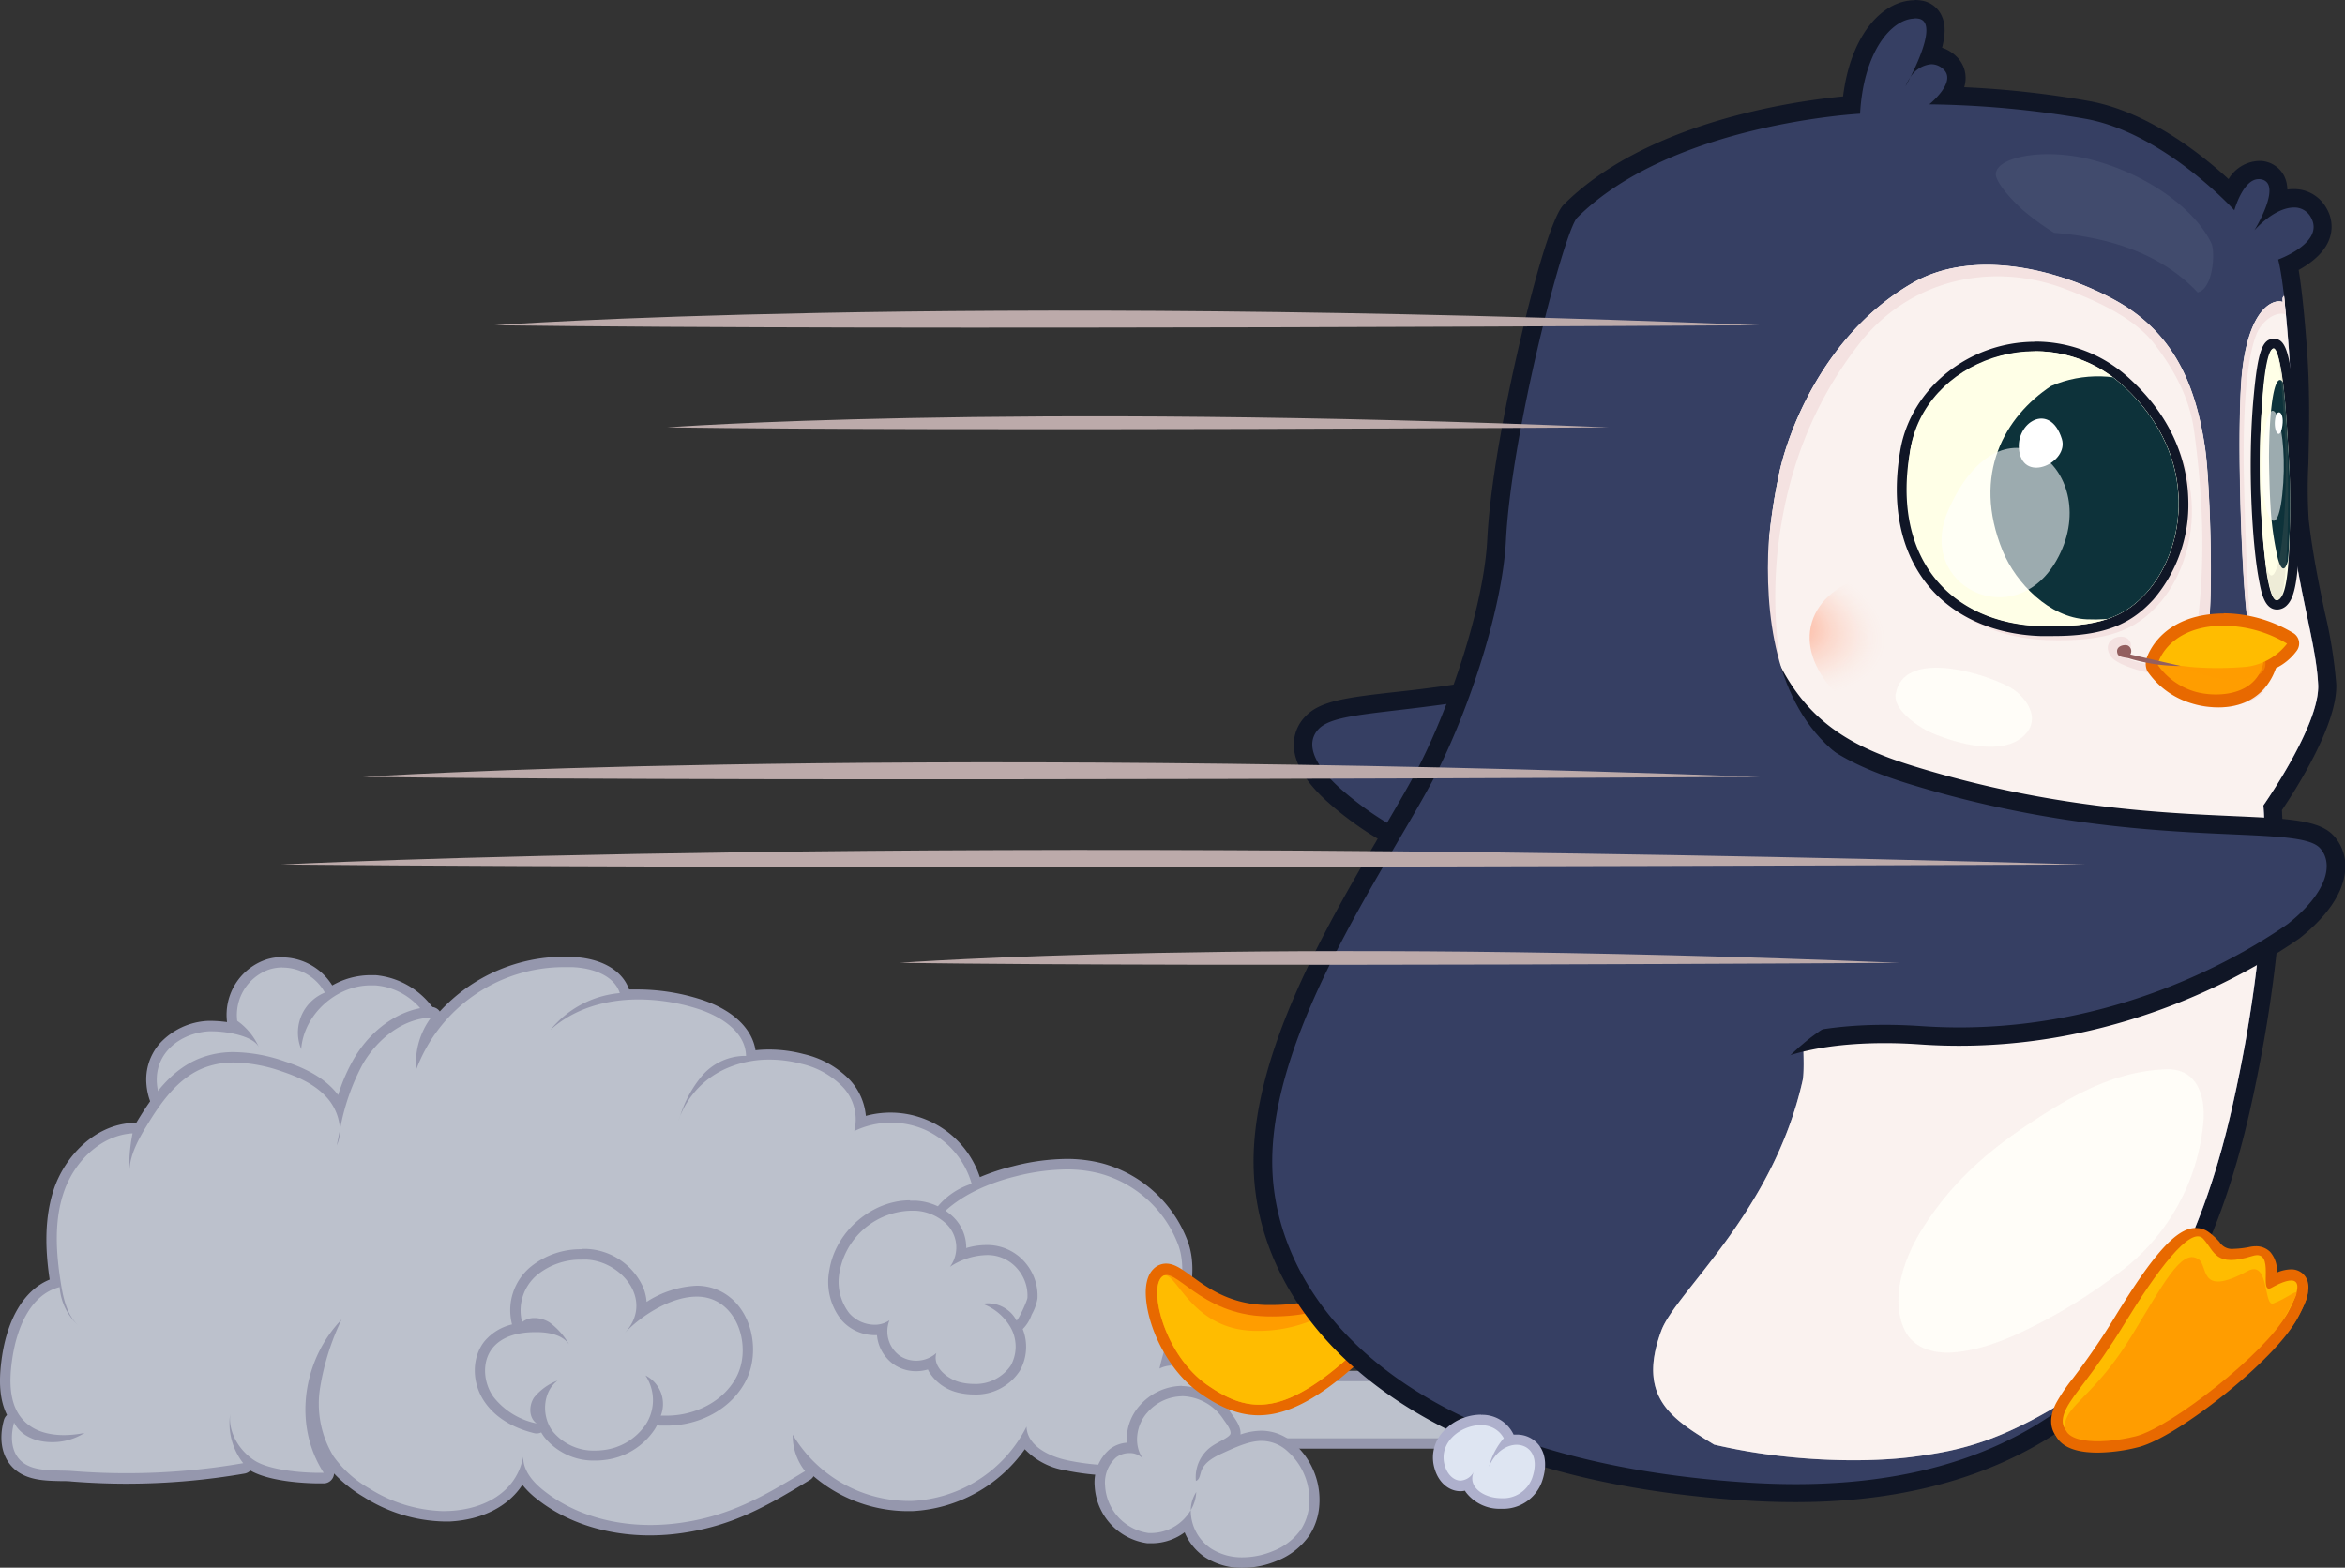 <svg xmlns="http://www.w3.org/2000/svg" xmlns:xlink="http://www.w3.org/1999/xlink" viewBox="0 0 428.21 286.33"><rect x="0" y="0" width="428.21" height="286.33" fill="#333333" stroke="none"/><defs><style>.cls-1{fill:#ffffe7;}.cls-2{isolation:isolate;}.cls-3{opacity:0.8;}.cls-4,.cls-5{fill:#dee5f2;}.cls-4{stroke:#aeb0cc;stroke-linecap:round;stroke-linejoin:round;stroke-width:1.9px;}.cls-6{fill:#aeb0cc;}.cls-7{fill:#363f63;}.cls-8{fill:#101626;}.cls-9{fill:#e86900;}.cls-10,.cls-17{fill:#ff9d00;}.cls-11{fill:#ffbc00;}.cls-12{fill:#414b6d;}.cls-13{fill:#fffdf8;}.cls-14,.cls-15{fill:#f4e2e1;}.cls-14{opacity:0.4;}.cls-14,.cls-15,.cls-17,.cls-19,.cls-24{mix-blend-mode:multiply;}.cls-16{fill:url(#radial-gradient);}.cls-17{opacity:0.5;}.cls-18{fill:#935f5f;}.cls-19{fill:#90837a;opacity:0.15;}.cls-20{clip-path:url(#clip-path);}.cls-21{fill:#0d323a;}.cls-22,.cls-23{fill:#fff;}.cls-22{opacity:0.59;mix-blend-mode:overlay;}.cls-24{fill:#b4f9f0;}.cls-25{clip-path:url(#clip-path-2);}.cls-26{fill:#bcaaaa;}</style><radialGradient id="radial-gradient" cx="-5949.35" cy="-3171.41" r="24.42" gradientTransform="matrix(-0.98, -0.27, -0.18, 0.61, -6076.7, 442.08)" gradientUnits="userSpaceOnUse"><stop offset="0" stop-color="#ff9f7e"/><stop offset="0.02" stop-color="#ff9f7e" stop-opacity="0.95"/><stop offset="0.15" stop-color="#ff9f7e" stop-opacity="0.7"/><stop offset="0.28" stop-color="#ff9f7e" stop-opacity="0.49"/><stop offset="0.4" stop-color="#ff9f7e" stop-opacity="0.31"/><stop offset="0.52" stop-color="#ff9f7e" stop-opacity="0.18"/><stop offset="0.63" stop-color="#ff9f7e" stop-opacity="0.08"/><stop offset="0.73" stop-color="#ff9f7e" stop-opacity="0.02"/><stop offset="0.81" stop-color="#ff9f7e" stop-opacity="0"/></radialGradient><clipPath id="clip-path"><path class="cls-1" d="M391.93,108.27c7.08-7.79,10-24.7-4.13-37.72s-36.61-4.73-39,11.85c-2.85,19.83,7.55,31.36,23.81,31.92C383.33,114.7,388,112.6,391.93,108.27Z"/></clipPath><clipPath id="clip-path-2"><path class="cls-1" d="M413.89,104.6a162.92,162.92,0,0,1-.71-32.48c1-12.34,3.32-11.37,4.36,4.86.23,3.54.57,8.64.62,11.85.19,11.5-.62,19-1.89,20.48C415.21,110.58,414.42,107.94,413.89,104.6Z"/></clipPath></defs><title>Artboard 1</title><g class="cls-2"><g id="Content"><g id="Easy_fast_anywhere" data-name="Easy, fast, anywhere"><g class="cls-3"><path class="cls-4" d="M219,251.32h62.55S285,262.06,278,263.64H220.53Z"/><path class="cls-5" d="M47,210.8a25.39,25.39,0,0,1-11.73-2.37C30.91,206.2,28,202.21,27.68,198a9,9,0,0,1,2.19-6.75A11.8,11.8,0,0,1,38,187.45l.65,0a21.13,21.13,0,0,1,5.2.71,10.51,10.51,0,0,0-1.11-.91,1,1,0,0,1-.39-.63,9.81,9.81,0,0,1,6.45-10.41,8.86,8.86,0,0,1,2.73-.42,9.83,9.83,0,0,1,8.6,5.08.94.94,0,0,1,.1.48,13.4,13.4,0,0,1,7.4-2.31c.3,0,.61,0,.91,0A13.68,13.68,0,0,1,80.45,189a13.18,13.18,0,0,1-4.09,14.5,24.42,24.42,0,0,1-8.58,4,75.06,75.06,0,0,1-19.92,3.38H47Zm11.43-28a6.9,6.9,0,0,0-2.47,3A14.36,14.36,0,0,1,58.41,182.8Z"/><path class="cls-6" d="M51.57,176.72a8.85,8.85,0,0,1,7.75,4.57A7.9,7.9,0,0,0,55,191.62c.46-6.3,6.38-11.65,12.65-11.65q.42,0,.84,0c11,.84,15.9,15.74,7.25,22.71a23.46,23.46,0,0,1-8.25,3.79,74.48,74.48,0,0,1-19.66,3.34H47a24.65,24.65,0,0,1-11.29-2.26c-3.71-1.9-6.74-5.49-7.06-9.65-.43-5.63,4.3-9.21,9.48-9.54l.59,0c2.54,0,7.67.8,8.6,3a11.71,11.71,0,0,0-4-4.91,8.81,8.81,0,0,1,5.81-9.37,7.91,7.91,0,0,1,2.44-.38m0-1.9h0a9.8,9.8,0,0,0-3,.47,10.65,10.65,0,0,0-7.11,11.41,23.21,23.21,0,0,0-2.76-.22l-.71,0a12.75,12.75,0,0,0-8.83,4.13,10,10,0,0,0-2.42,7.45c.35,4.52,3.45,8.81,8.09,11.19A26.3,26.3,0,0,0,47,211.74h.9A75.94,75.94,0,0,0,68,208.32a25.23,25.23,0,0,0,8.9-4.13,14.11,14.11,0,0,0,4.4-15.52,14.63,14.63,0,0,0-12.7-10.56c-.32,0-.65,0-1,0a14.15,14.15,0,0,0-6.93,1.87,10.86,10.86,0,0,0-9.17-5.12Z"/><path class="cls-5" d="M118.71,279.49c-7.71,0-14.84-2.3-20.08-6.48a12.51,12.51,0,0,1-3.26-3.65c-2.48,5.12-8.17,7.29-13.21,7.56q-.56,0-1.13,0A27.51,27.51,0,0,1,67,272.65a21.11,21.11,0,0,1-6.87-6.17,19.28,19.28,0,0,1-2.61-13.17,30.76,30.76,0,0,1,.86-4.25,21.65,21.65,0,0,0,1.54,19.44.95.95,0,0,1-.77,1.46h-.9c-.88,0-8.7-.07-12.29-2.41l-.6-.42a.95.95,0,0,1-.78,1A125.74,125.74,0,0,1,23.12,270c-3.31,0-6.66-.13-9.95-.4-.68-.05-1.41-.07-2.16-.09-2.55-.06-5.43-.12-7.46-1.69-3.25-2.52-2.28-7-1.91-8.28a1,1,0,0,1,.82-.68h.18c-2.08-3.19-1.84-7.4-1.43-10.41.48-3.62,2.31-12.11,8.91-14.16-.79-5-1.36-11.34.72-17.16,1.88-5.26,6.73-10.74,13.31-11.13h.06a1,1,0,0,1,.72.33.93.93,0,0,1,.16.25c.31-.56.63-1.09,1-1.62,2.69-4.41,5.83-8.76,10.54-10.74a15.82,15.82,0,0,1,6.15-1.16,28.5,28.5,0,0,1,9,1.65c2.72.9,6.16,2.29,8.61,5a10.77,10.77,0,0,1,1.76,2.61,33.88,33.88,0,0,1,3.38-8.5c3.11-5.29,8.18-8.72,13.22-8.93h0a.95.95,0,0,1,.76,1.52,12.8,12.8,0,0,0-1.86,3.5,29.86,29.86,0,0,1,25.61-14.23l1.34,0c4.92.2,8.49,2.22,9.53,5.39a1,1,0,0,1,0,.61q1.25-.1,2.54-.1a37.24,37.24,0,0,1,10.71,1.64c2.28.69,9.71,3.44,9.84,9.58a21.74,21.74,0,0,1,3.35-.25,23.83,23.83,0,0,1,6.06.8,16,16,0,0,1,8,4.48,10,10,0,0,1,2.65,7.18,16.47,16.47,0,0,1,5.48-.94,16.11,16.11,0,0,1,15.59,11.84,1,1,0,0,1,0,.36,38,38,0,0,1,7-2.43,39.5,39.5,0,0,1,9.42-1.27,24.94,24.94,0,0,1,6.31.77,22.15,22.15,0,0,1,15,13.69c1.9,5.23-.08,11.71-1.83,17.43-.43,1.4-.84,2.75-1.18,4a6.71,6.71,0,0,1,1.11-.09A12.42,12.42,0,0,1,221,251.1c1.16.84,1.29,2.29,1.39,3.45a9.14,9.14,0,0,0,.15,1.13c.81,3.56.37,6.46-1.28,8.36a10,10,0,0,1-4.9,2.71,44,44,0,0,1-12.59,1.83h0a44,44,0,0,1-9-.93c-1.55-.33-6-1.5-7.63-4.61a25.86,25.86,0,0,1-20.58,12h-.82a25.71,25.71,0,0,1-19.17-8.83,12.68,12.68,0,0,0,1.16,1.88.95.95,0,0,1-.27,1.36c-8,4.9-14,8.21-22.76,9.53A40.36,40.36,0,0,1,118.71,279.49Z"/><path class="cls-6" d="M103.21,176.64l1.3,0c3.51.15,7.57,1.4,8.67,4.74a18.47,18.47,0,0,0-12.67,6.72c4.36-3.93,10.17-5.56,16.11-5.56a36.1,36.1,0,0,1,10.44,1.6c4.32,1.32,9.09,4.2,9.17,8.72l-.59,0a10.42,10.42,0,0,0-7.54,3.74,21.42,21.42,0,0,0-3.9,7.23q-.18.46-.32.94.15-.47.32-.94a16,16,0,0,1,8.7-8.8,19.42,19.42,0,0,1,7.62-1.5,22.94,22.94,0,0,1,5.82.77,15.22,15.22,0,0,1,7.53,4.2,8.64,8.64,0,0,1,2.12,8.09,15.47,15.47,0,0,1,13-.21,15.47,15.47,0,0,1,8.44,9.83,13.25,13.25,0,0,0-9.26,12c2-7.41,9.92-11.56,17.38-13.38a38.93,38.93,0,0,1,9.2-1.24,23.88,23.88,0,0,1,6.07.74,21.27,21.27,0,0,1,14.35,13.09c2.42,6.68-1.95,15.8-3.44,22.54a5.34,5.34,0,0,1,2.43-.56,11.42,11.42,0,0,1,6.31,2.5c1.14.83.88,2.7,1.18,4,.59,2.57.65,5.54-1.07,7.52a9.17,9.17,0,0,1-4.46,2.43,43.18,43.18,0,0,1-21.14.88c-3.43-.72-7.42-2.66-7.53-6.17a24.72,24.72,0,0,1-20.91,13.58h-.78a24.76,24.76,0,0,1-21-12.11,10.39,10.39,0,0,0,2.25,6.66c-7.6,4.64-13.6,8.09-22.41,9.4a39.31,39.31,0,0,1-5.82.44c-7,0-14-1.93-19.48-6.27-2-1.57-3.82-3.71-3.76-6.22-1.23,6.56-7.17,9.59-13.35,9.92L81,276a26.61,26.61,0,0,1-13.57-4.15A20.36,20.36,0,0,1,60.91,266a18.4,18.4,0,0,1-2.46-12.53A45.4,45.4,0,0,1,62.38,241c-7,7.25-9,19.13-3.27,28h-.87c-3.51,0-9.18-.56-11.77-2.25-2.82-1.84-4.82-5.16-4.43-8.51a11.83,11.83,0,0,0,2.37,9,124.51,124.51,0,0,1-21.28,1.83q-4.94,0-9.87-.39c-2.94-.23-6.78.23-9.11-1.58s-2.21-5.05-1.58-7.27c1.23,2.45,4,3.57,6.93,3.57a11,11,0,0,0,5.95-1.69,18.92,18.92,0,0,1-3.79.4c-2.84,0-5.62-.75-7.48-2.81-2.52-2.78-2.51-7-2-10.71.75-5.65,3.18-12.12,8.71-13.51a10.52,10.52,0,0,0,3.39,7l.27.24-.27-.24c-2-1.86-2.7-4.8-3.14-7.54-.92-5.69-1.33-11.66.61-17.08S18.47,207.34,24.21,207a31,31,0,0,0-.58,7.58c-.14-3.25,1.52-6.29,3.22-9.07,2.55-4.19,5.57-8.46,10.1-10.36a14.84,14.84,0,0,1,5.78-1.09,28,28,0,0,1,8.66,1.6c3,1,6.06,2.35,8.21,4.71a9.3,9.3,0,0,1,2.48,6c-.2.94-.39,1.88-.58,2.82a6.6,6.6,0,0,0,.58-2.82,40,40,0,0,1,4.18-12.06c2.65-4.51,7.22-8.24,12.45-8.46A13.93,13.93,0,0,0,76,195.37a28.82,28.82,0,0,1,27.24-18.73m0-1.9h0a30.85,30.85,0,0,0-22.93,10,1.9,1.9,0,0,0-1.57-.83h-.08c-5.36.23-10.73,3.83-14,9.4A32,32,0,0,0,61.75,200a11.7,11.7,0,0,0-.75-.91c-2.6-2.84-6.18-4.29-9-5.23a29.41,29.41,0,0,0-9.26-1.7,16.76,16.76,0,0,0-6.52,1.24c-5,2.08-8.21,6.57-11,11.12l-.41.68a1.89,1.89,0,0,0-.6-.1H24.1c-7,.42-12.16,6.21-14.15,11.76-2,5.72-1.62,11.89-.88,16.85-4.61,1.87-7.79,7.11-8.79,14.66-.38,2.88-.63,6.79,1,10.07a1.89,1.89,0,0,0-.56.89C-.37,263.2.47,266.67,3,268.62c2.27,1.76,5.32,1.83,8,1.89.75,0,1.46,0,2.11.08,3.32.26,6.69.4,10,.4a126.71,126.71,0,0,0,21.61-1.86,1.9,1.9,0,0,0,1-.55c3.94,2.28,11.58,2.35,12.46,2.35h.93A1.9,1.9,0,0,0,61,269.12a25,25,0,0,0,5.49,4.34A28.45,28.45,0,0,0,81,277.89q.59,0,1.18,0c5.94-.32,10.65-2.78,13.21-6.7A15.43,15.43,0,0,0,98,273.75c5.4,4.31,12.74,6.68,20.67,6.68a41.28,41.28,0,0,0,6.1-.46c9-1.35,15-4.7,23.12-9.66a1.9,1.9,0,0,0,.67-.69A26.6,26.6,0,0,0,165.71,276h.85a26.85,26.85,0,0,0,20.58-11.31,13.08,13.08,0,0,0,7.41,3.86,45.08,45.08,0,0,0,22.07-.92,11,11,0,0,0,5.35-3c1.86-2.14,2.37-5.32,1.49-9.19a8.51,8.51,0,0,1-.13-1c-.12-1.28-.28-3-1.78-4.13a13.49,13.49,0,0,0-7.27-2.86c.25-.87.53-1.78.81-2.7,1.79-5.86,3.82-12.5,1.81-18a23.11,23.11,0,0,0-15.65-14.28,25.88,25.88,0,0,0-6.55-.8A40.44,40.44,0,0,0,185,213a39.24,39.24,0,0,0-6.07,2,17.2,17.2,0,0,0-20.82-11.19,11.1,11.1,0,0,0-2.89-6.53,16.9,16.9,0,0,0-8.46-4.76,24.78,24.78,0,0,0-6.31-.83,23.07,23.07,0,0,0-2.49.13c-.63-4.12-4.43-7.6-10.42-9.42a38.21,38.21,0,0,0-11-1.68q-.84,0-1.67,0c-1.21-3.5-5.08-5.72-10.36-5.94l-1.38,0Z"/><path class="cls-5" d="M226.92,285.38a11.43,11.43,0,0,1-6.32-1.78,9.43,9.43,0,0,1-3.8-5.4,9.26,9.26,0,0,1-6.4,2.7q-.38,0-.76,0a10.16,10.16,0,0,1-8.79-9.53,7.09,7.09,0,0,1,2.39-6,5,5,0,0,1,3.63-1,8.25,8.25,0,0,1,2-7.17,9.41,9.41,0,0,1,7-3.22,10.31,10.31,0,0,1,8.33,4.69l.14.2c.85,1.19,1.65,2.44,1.15,3.43-.32.63-1.1,1.07-2.19,1.67a16.1,16.1,0,0,0-1.68,1l-.32.25c.46-.27.93-.5,1.38-.7l.4-.18c2.5-1.14,4.87-2.21,7.3-2.21a8,8,0,0,1,5.45,2.21A12.74,12.74,0,0,1,240,275.57a10.62,10.62,0,0,1-1.57,4.27,12.09,12.09,0,0,1-5.61,4.34A15.47,15.47,0,0,1,226.92,285.38Z"/><path class="cls-6" d="M215.88,255a9.31,9.31,0,0,1,7.55,4.28c.35.51,1.54,2,1.23,2.67s-2.32,1.42-3.58,2.35a6.87,6.87,0,0,0-2.7,6.18c.63-.21.73-1,.93-1.65.51-1.66,2.2-2.63,3.78-3.35,2.58-1.17,5-2.31,7.31-2.31a7.06,7.06,0,0,1,4.82,2A11.79,11.79,0,0,1,239,275.43a9.76,9.76,0,0,1-1.42,3.89,11.17,11.17,0,0,1-5.18,4,14.52,14.52,0,0,1-5.5,1.12,10.46,10.46,0,0,1-5.8-1.63,8.38,8.38,0,0,1-3.66-7,7,7,0,0,0,1-3.29,6.2,6.2,0,0,0-1,3.29A8.46,8.46,0,0,1,210.4,280q-.33,0-.67,0a9.22,9.22,0,0,1-7.93-8.63,6.18,6.18,0,0,1,2-5.17,4,4,0,0,1,2.42-.8,3.27,3.27,0,0,1,2.48,1l.22.28a2.69,2.69,0,0,0-.22-.28c-1.78-2.47-1.23-6.21.86-8.46a8.52,8.52,0,0,1,6.29-2.92m0-1.9a10.47,10.47,0,0,0-7.68,3.53,9.26,9.26,0,0,0-2.4,6.85,5.8,5.8,0,0,0-3.13,1.19,8,8,0,0,0-2.75,6.74,11.14,11.14,0,0,0,9.64,10.44c.28,0,.56,0,.84,0a10.09,10.09,0,0,0,5.95-2,10.18,10.18,0,0,0,3.73,4.56,12.37,12.37,0,0,0,6.85,1.94,16.42,16.42,0,0,0,6.22-1.27,13,13,0,0,0,6-4.7,11.56,11.56,0,0,0,1.71-4.65,13.71,13.71,0,0,0-4.43-12,8.92,8.92,0,0,0-6.08-2.44,12,12,0,0,0-3.8.69c.13-1.32-.81-2.64-1.48-3.57l-.13-.18a11.25,11.25,0,0,0-9.11-5.1Z"/><path class="cls-5" d="M108.71,265.86a10.58,10.58,0,0,1-8.55-3.92,8.15,8.15,0,0,1-1.33-6.82,4.62,4.62,0,0,0-.5.61c-.71,1-.77,2.78.21,3.45a.95.95,0,0,1-.53,1.73l-.23,0c-2.63-.64-6.24-2.08-8.47-5.25s-2.25-7.33-.13-10c1.71-2.15,4.66-3.29,8.53-3.29h.61a14.36,14.36,0,0,1,1.78.16l-.23-.16a4.32,4.32,0,0,0-2.25-.67,2.66,2.66,0,0,0-1.68.54.95.95,0,0,1-1.5-.45,9.44,9.44,0,0,1,3.08-9.67,13.47,13.47,0,0,1,8.82-3l.85,0a10.92,10.92,0,0,1,9.38,6.45,7.56,7.56,0,0,1,.5,4.09c3-2.12,6.72-3.79,10.14-3.79a8.71,8.71,0,0,1,3.93.88c5.36,2.68,6.7,10.08,4.31,14.92s-7.83,7.84-13.72,7.84c-.38,0-.76,0-1.13,0a.95.95,0,0,1-.88-.94,9.28,9.28,0,0,1-1,2.06,11.75,11.75,0,0,1-8.51,5.16A12.37,12.37,0,0,1,108.71,265.86Zm11.44-9.35a9.59,9.59,0,0,1-.23,1.36A4.34,4.34,0,0,0,120.14,256.51Z"/><path class="cls-6" d="M106.34,230.06l.8,0c6.42.33,12.4,7.53,6.91,13.45,2.86-3.08,8.35-6.69,13.16-6.69a7.76,7.76,0,0,1,3.5.78c4.72,2.36,6.09,9.18,3.89,13.65-2.3,4.67-7.65,7.31-12.87,7.31q-.53,0-1.07,0a5.84,5.84,0,0,0-2.79-7.34,8.15,8.15,0,0,1,.08,8.9,10.83,10.83,0,0,1-7.83,4.73,11.34,11.34,0,0,1-1.42.09,9.66,9.66,0,0,1-7.79-3.54c-2.06-2.75-1.84-7.17.9-9.25a10.24,10.24,0,0,0-4.27,3.07c-1,1.47-1,3.77.46,4.76a13.34,13.34,0,0,1-7.92-4.88c-1.82-2.59-2.13-6.38-.16-8.86,1.79-2.25,4.88-2.93,7.79-2.93h.58c2.1.06,4.43.52,5.63,2.24a13,13,0,0,0-3.55-4,5.25,5.25,0,0,0-2.76-.82,3.57,3.57,0,0,0-2.27.75,8.45,8.45,0,0,1,2.79-8.66,12.55,12.55,0,0,1,8.2-2.75m0-1.9a14.42,14.42,0,0,0-9.43,3.21A10.29,10.29,0,0,0,93.5,241.9,9.37,9.37,0,0,0,88.45,245c-2.37,3-2.33,7.67.1,11.13s6.23,4.95,9,5.63a1.89,1.89,0,0,0,1.28-.14,8.57,8.57,0,0,0,.55.84,11.53,11.53,0,0,0,9.31,4.3,13.28,13.28,0,0,0,1.66-.1,12.71,12.71,0,0,0,9.2-5.6q.24-.38.44-.79a1.9,1.9,0,0,0,.53.11c.4,0,.8,0,1.2,0,6.34,0,12.06-3.28,14.57-8.37,2.58-5.23,1.11-13.27-4.74-16.18a9.65,9.65,0,0,0-4.35-1,18.39,18.39,0,0,0-9.13,2.95,8.76,8.76,0,0,0-.63-2.67,11.9,11.9,0,0,0-10.21-7l-.9,0Z"/><path class="cls-5" d="M177.89,253.71a11,11,0,0,1-2.63-.32,7.62,7.62,0,0,1-4.67-3.31,4.49,4.49,0,0,1-.47-1.19,6.61,6.61,0,0,1-2.73.59,6.19,6.19,0,0,1-3.56-1.08,6.51,6.51,0,0,1-2.66-5.64,6.08,6.08,0,0,1-1.4.16,7.23,7.23,0,0,1-5.3-2.41,10.21,10.21,0,0,1-2-8.44c1.08-6.55,7.27-11.87,13.79-11.87q.5,0,1,0a9.81,9.81,0,0,1,6.15,2.63,6.82,6.82,0,0,1,2,6.48,12.5,12.5,0,0,1,4.75-1,8.15,8.15,0,0,1,6.64,3.13,8.32,8.32,0,0,1,1.81,5.62,12.08,12.08,0,0,1-1,2.61c-.94,2-1.26,2.45-1.92,2.45h-.15l0,.09a8,8,0,0,1-.11,7.66A8.61,8.61,0,0,1,177.89,253.71Z"/><path class="cls-6" d="M166.27,221.13c.31,0,.62,0,.93,0a8.88,8.88,0,0,1,5.56,2.36,6,6,0,0,1,.71,7.89,12.62,12.62,0,0,1,6.68-2.15A7.16,7.16,0,0,1,186,232a7.39,7.39,0,0,1,1.62,5c0,.51-1.68,4.18-2,4.18l0,0a5.89,5.89,0,0,0-5.17-3.13,5.26,5.26,0,0,0-1,.09,9.77,9.77,0,0,1,5.2,4.51,7.12,7.12,0,0,1-.07,6.74,7.73,7.73,0,0,1-6.79,3.37,10,10,0,0,1-2.4-.29c-2.52-.62-5.16-2.88-4.4-5.36a5.41,5.41,0,0,1-3.7,1.41,5.29,5.29,0,0,1-3-.91,5.51,5.51,0,0,1-1.87-6.47,4.71,4.71,0,0,1-2.73.82,6.24,6.24,0,0,1-4.59-2.09,9.37,9.37,0,0,1-1.77-7.66,13.59,13.59,0,0,1,12.85-11.08m0-1.9c-7,0-13.57,5.68-14.72,12.67a11.15,11.15,0,0,0,2.22,9.22,8.09,8.09,0,0,0,6,2.74h.46a7.34,7.34,0,0,0,3.05,5.33,7.13,7.13,0,0,0,4.1,1.25,7.59,7.59,0,0,0,2.15-.31q.1.22.22.44a8.49,8.49,0,0,0,5.27,3.77,11.91,11.91,0,0,0,2.86.35,9.54,9.54,0,0,0,8.42-4.3,8.87,8.87,0,0,0,.55-7.64,6.91,6.91,0,0,0,1.63-2.64,9,9,0,0,0,1.06-2.94,9.27,9.27,0,0,0-2-6.27,9.08,9.08,0,0,0-7.39-3.5,12.76,12.76,0,0,0-3.62.55,7.82,7.82,0,0,0-2.44-5.75,10.75,10.75,0,0,0-6.73-2.9c-.36,0-.73,0-1.09,0Z"/></g><path class="cls-7" d="M293.2,161.25c-27.44,0-41-8.73-48.73-15.3l-.13-.12c-4-3.44-6.17-6.63-6.36-9.49a5.69,5.69,0,0,1,1.53-4.3c2.27-2.47,6.88-3,15.24-4a261,261,0,0,0,51-10.57,16.44,16.44,0,0,1,4.83-.79c4.26,0,7.52,2.17,8.74,5.81,1.92,5.76-1.71,12.22-6.68,16.8a18.07,18.07,0,0,1,5.67,2.65c1.66,1.16,2.17,3.88,1.28,7.05-1.41,5.07-6.54,11.22-16.34,11.9C299.8,161.13,296.42,161.25,293.2,161.25Z"/><path class="cls-8" d="M310.58,118.35c9.6,0,11,12.34-1.27,21.53-.56.42,4.74.92,8,3.38,3,2.11-.09,15-14.17,16q-5.26.36-9.93.36c-27,0-40.08-8.51-47.65-14.9h0c-5.4-4.55-7.38-8.73-4.83-11.51,4.37-4.76,24-1.27,65.49-14.1a14.75,14.75,0,0,1,4.34-.72m0-3.35h0a18.11,18.11,0,0,0-5.33.87,259.51,259.51,0,0,1-50.68,10.51c-8.77,1-13.6,1.6-16.28,4.53a7.33,7.33,0,0,0-2,5.54c.21,3.32,2.53,6.89,6.88,10.61l.19.17c8,6.74,21.83,15.69,49.81,15.69,3.26,0,6.67-.12,10.16-.36a21.16,21.16,0,0,0,12.29-4.69,17.28,17.28,0,0,0,5.55-8.44c1.07-3.84.33-7.23-1.92-8.87a16.15,16.15,0,0,0-3.55-2c4.89-5.32,6.9-11.47,5.17-16.64-1.45-4.36-5.31-7-10.32-7Z"/><path class="cls-9" d="M229.87,257.54c-3.2,0-6.18-1.12-10-3.74-5.64-3.9-9.07-11.27-9.55-16.53-.14-1.54-.07-3.6,1-4.72a2.22,2.22,0,0,1,1.62-.69c1.19,0,2.39.88,4,2.09,2.89,2.11,7.26,5.31,14.19,5.48h1c7,0,12.58-1.89,15.81-5.31a9,9,0,0,1,6.06-3.1,3.11,3.11,0,0,1,3.09,1.88c1.12,2.78-1.61,7.52-7.68,13.33-8.17,7.82-14.24,11.31-19.67,11.31Z"/><path class="cls-9" d="M254.12,232c3.31,0,4.31,4.3-5.28,13.48-8.37,8-14.08,11-19,11-3.32,0-6.27-1.39-9.41-3.57-7.77-5.38-10.75-17.33-8.36-19.72a1.24,1.24,0,0,1,.91-.39c2.61,0,7.36,7.3,18.21,7.56h1c11.47,0,15.77-4.82,16.6-5.69a7.91,7.91,0,0,1,5.28-2.73m0-2a9.82,9.82,0,0,0-6.73,3.35l-.06.06c-3,3.23-8.39,5-15.09,5h-1c-6.62-.16-10.66-3.12-13.62-5.28-1.81-1.32-3.12-2.28-4.64-2.28a3.23,3.23,0,0,0-2.32,1c-1.11,1.11-1.56,3-1.33,5.52.49,5.49,4.08,13.18,10,17.26,2.64,1.83,6.22,3.92,10.54,3.92,5.71,0,12-3.57,20.36-11.59,6.48-6.2,9.21-11.19,7.91-14.42a4.12,4.12,0,0,0-4-2.51Z"/><path class="cls-10" d="M248.85,234.75c-.85.89-5.38,6-17.63,5.68s-16.73-9.56-19.12-7.17.6,14.34,8.36,19.72,14.34,6,28.38-7.47S254.22,229.07,248.85,234.75Z"/><path class="cls-11" d="M248.85,234.75A26,26,0,0,1,229,243.07c-12.25-.3-14.47-12.2-16.86-9.81s.6,14.34,8.36,19.72,14.34,6,28.38-7.47S254.22,229.07,248.85,234.75Z"/><path class="cls-7" d="M327.86,272.7c-2.91,0-5.94-.1-9-.3-29.55-1.93-52.47-9.31-68.15-21.93-12.76-10.28-19.89-23.67-20.09-37.72-.28-20,13.27-43.07,23.17-60,2.24-3.82,4.35-7.43,6-10.53,6.1-11.3,12.8-30.7,13.47-43.62,1-19,10.39-57,13.49-60.1,15.64-15.64,44.38-18.83,51.29-19.39,1.05-11.37,6.63-17.49,11.57-17.49a6.08,6.08,0,0,1,.92.07A3.21,3.21,0,0,1,353,3.47c.3.59,1.08,2.1-.54,6.59h.21a4.86,4.86,0,0,1,3.48,1.5,3.68,3.68,0,0,1,1.1,2.87,6.2,6.2,0,0,1-1.19,3.06,178.85,178.85,0,0,1,25.2,2.61c11.6,2.16,21.94,11.23,26.06,15.26.94-2,2.58-4.3,5.06-4.3l.42,0A3.43,3.43,0,0,1,415.65,33a6,6,0,0,1,.1,4,7.89,7.89,0,0,1,3.09-.69,5,5,0,0,1,4.59,2.68,4.94,4.94,0,0,1,.37,4.26c-1,2.61-4,4.37-5.88,5.22a142.7,142.7,0,0,1,1.72,15.54c.57,7.77.39,15,.25,20.82A89.36,89.36,0,0,0,420,95.2c.77,6.57,1.93,12.08,2.95,16.95A84.72,84.72,0,0,1,425,125c.32,7.1-8.09,19.81-10,22.54.27,3.77,1.26,23.83-5.75,54.91-4.73,21-12.18,36.65-22.78,48-13.88,14.8-33.6,22.31-58.62,22.31Z"/><path class="cls-8" d="M349.64,3.35a4.35,4.35,0,0,1,.66.05c3.34.51.15,7.55-1.49,10.76a8,8,0,0,0-.84,1.58s.35-.62.84-1.58a5,5,0,0,1,3.86-2.43,3.19,3.19,0,0,1,2.29,1c2.33,2.33-2.67,6.33-2.67,6.33A178.68,178.68,0,0,1,381,21.73C395.3,24.4,408,38.4,408,38.4s1.58-5.68,4.43-5.68h.24c4.44.49-1,9.33-1,9.33,2.59-2.79,5.18-4.15,7.21-4.15A3.4,3.4,0,0,1,422,39.73c2.56,4.61-6,7.67-6,7.67s1,3,2,16.67-.33,25.67.33,31.33c1.56,13.26,4.67,22.33,5,29.67s-10,22-10,22,2,21-5.67,55-25.43,69-79.77,69q-4.29,0-8.9-.3c-64-4.17-86.33-34-86.67-58s20-53,29-69.67c6.31-11.68,13-31.33,13.67-44.33,1-19.87,10.67-56.67,13-59,17.23-17.23,51.67-19,51.67-19,.63-11.4,5.78-17.38,10-17.38m0-3.35h0C344,0,338,6,336.55,17.61c-8.91.85-35.82,4.61-51,19.75-2.38,2.38-6,16.38-7.88,24.52-1.62,6.84-5.45,24.11-6.09,36.67s-7.26,31.78-13.27,42.91c-1.66,3.08-3.77,6.68-6,10.48-10,17-23.68,40.4-23.4,60.82.2,14.55,7.56,28.4,20.71,39,15.95,12.85,39.19,20.35,69.09,22.3,3.1.2,6.17.3,9.12.3,25.5,0,45.63-7.68,59.84-22.84,10.81-11.53,18.4-27.48,23.19-48.74,6.74-29.89,6.14-49.75,5.83-54.81,2.53-3.74,10.25-15.77,9.92-23.08a85.7,85.7,0,0,0-2.1-13.1c-1-4.83-2.16-10.3-2.92-16.8a88.79,88.79,0,0,1-.07-10.2c.14-5.85.32-13.13-.25-21-.55-7.56-1.11-12-1.52-14.48,2-1.11,4.59-2.94,5.58-5.57a6.58,6.58,0,0,0-.47-5.66,6.74,6.74,0,0,0-6.05-3.54,8.22,8.22,0,0,0-1.13.08,5.84,5.84,0,0,0-.55-2.43A5.12,5.12,0,0,0,413,29.4a5.55,5.55,0,0,0-.61,0,6.7,6.7,0,0,0-5.44,3.31c-5-4.57-14.62-12.24-25.37-14.24a174.82,174.82,0,0,0-22.9-2.54,6.17,6.17,0,0,0,.24-1.39,5.38,5.38,0,0,0-1.59-4.15,6.76,6.76,0,0,0-2.7-1.68c.85-3.23.39-4.91-.15-6A4.84,4.84,0,0,0,350.81.09,7.71,7.71,0,0,0,349.64,0Z"/><path class="cls-12" d="M369.57,38.52a47.65,47.65,0,0,0,5.52,4c9.14.73,19.21,3.39,26.21,10.89,2.86-.67,3.26-7.39,2.5-9-2.67-5.62-10.5-12-21-15-9.75-2.79-19.37-.52-18.26,2.94C365.14,34.2,368,37.18,369.57,38.52Z"/><path class="cls-13" d="M423.3,125.07c-.33-7.33-3.44-16.41-5-29.67-.67-5.67.67-17.67-.33-31.33-.36-4.91-.72-8.43-1-10.94l.11.9c-.44.39-.21.74-.27,1.14-1-.55-5.81.08-7.31,12.08-1.1,8.83-.33,36,.83,45.5.17.83-5.83,1-7,1.5.83-8,.13-26.87-.67-32.33-1.73-11.84-5.84-21.41-16.81-27.29-10.75-5.77-25.89-9.14-36.65-2.92C333,61.07,326.34,79.13,324.8,86.9a107.43,107.43,0,0,0-2,30c1,13,7.75,74.25,6.37,80.42C323.8,221.4,306,236,303.38,243c-4.61,12.38,2.18,16.26,9.63,20.85,14.64,3.43,29.1,3.21,36.49,2.21,9-1.21,16.75-2.91,31.55-12.68q-1.09,1-2.22,1.89c16.48-13.38,24.36-33.48,28.8-53.17,7.67-34,5.67-55,5.67-55S423.63,132.4,423.3,125.07Z"/><path class="cls-14" d="M423.3,125.07c-.33-7.33-3.44-16.41-5-29.67-.67-5.67.67-17.67-.33-31.33-.32-4.35-.64-7.61-.92-10-.44.39-.21.74-.27,1.14-1-.55-5.81.08-7.31,12.08-1.1,8.83-.33,36,.83,45.5.17.83-5.83,1-7,1.5.83-8,.13-26.87-.67-32.33-1.73-11.84-5.84-21.41-16.81-27.29-10.75-5.77-25.89-9.14-36.65-2.92C333,61.07,326.34,79.13,324.8,86.9a107.43,107.43,0,0,0-2,30c1,13,7.75,74.25,6.37,80.42C323.8,221.4,306,236,303.38,243c-4.61,12.38,2.18,16.26,9.63,20.85,14.64,3.43,29.1,3.21,36.49,2.21,9-1.21,16.7-2.91,31.41-12.58,15.06-13.35,22.47-32.54,26.72-51.37,7.67-34,5.67-55,5.67-55S423.63,132.4,423.3,125.07Zm-77.14,1.7c1.64-9.12,18.92-2.89,21.78-.66s4.66,5.89,1.21,8.64c-4.12,3.28-12.13.93-16.37-.87C350.43,132.88,345.64,129.66,346.16,126.77Zm56.2,78.07a38.56,38.56,0,0,1-13.82,26.37,95.89,95.89,0,0,1-15.32,10.05c-5,2.63-10.46,5.17-16.12,5.72-3.88.37-7.92-.63-9.53-4.55-2.42-5.9.39-13.21,3.6-18.23,5.2-8.14,11.52-13.73,19.13-18.8s15.67-9.76,25.21-10.1C401.12,195.1,402.74,200,402.36,204.84Z"/><path class="cls-15" d="M324.45,134.55c-.05-5,1-10,.4-14.93a83,83,0,0,1-.23-19.23c1.58-13.85,6.15-26.45,15-37.75C348.79,51,363.77,47.74,377,52.73c5.64,2.14,12.61,5.2,16.33,10s6.52,10,7.33,16c2,14.67,2,27.3,0,39.26a37,37,0,0,1,5.19-1.37c1.67-.31,5.37.9,5.22-.78-.7-7.44-1.31-24.2-1.37-32.1,0-5.81.14-17.13,2.33-22.67.91-2.29,3.32-4.26,5.33-3.67-.18-1.95-.09-2-.26-3.38-.44.39-.21.74-.27,1.14-1-.55-5.81.08-7.31,12.08-1.1,8.83-.33,36,.83,45.5.17.83-5.83,1-7,1.5.83-8,.13-26.87-.67-32.33-1.73-11.84-5.84-21.41-16.81-27.29-10.75-5.77-25.89-9.14-36.65-2.92C333,61.07,326.34,79.13,324.8,86.9a107.43,107.43,0,0,0-2,30C323.05,120.21,323.68,126.67,324.45,134.55Z"/><path class="cls-16" d="M330.86,113.64c-2.46,8.2,6.31,17.8,19.58,21.44s26-.05,28.48-8.25-6.31-17.8-19.58-21.44S333.32,105.44,330.86,113.64Z"/><path class="cls-15" d="M412.52,121c-2.33-2.43-8.95.73-12,.84s-10.11-.23-12.69-1.95a2.17,2.17,0,0,0,1.24-2.45c-.75-2.34-5.76-.88-3.66,2.38,1.22,1.9,7.75,3.39,8.15,3.16,1.81,2.1,4.48,4.67,7.47,5.75,4.35,1.57,17-.53,11.65-7.52Z"/><path class="cls-9" d="M405.16,128.12a15.85,15.85,0,0,1-5.36-1,13.69,13.69,0,0,1-6.72-5.17,2.48,2.48,0,0,1-.07-1.21c.07-.27,1.85-6.51,10.83-7.49a20.81,20.81,0,0,1,2.24-.12,23.76,23.76,0,0,1,12.16,3.47,1.12,1.12,0,0,1,.31,1.55,9.23,9.23,0,0,1-3.84,3.06c-1.35,4.44-4.72,6.87-9.56,6.87Z"/><path class="cls-9" d="M406.08,114.28a22.79,22.79,0,0,1,11.55,3.28,8,8,0,0,1-3.83,2.83c-1.31,5.14-5.1,6.6-8.64,6.6a14.77,14.77,0,0,1-5-.89,12.61,12.61,0,0,1-6.15-4.7l.47-.18h0l.21-.08-.63-.08s1.55-5.76,9.87-6.67a19.63,19.63,0,0,1,2.12-.11m0-2.23a22,22,0,0,0-2.36.13c-9.73,1.06-11.71,8-11.79,8.31a3.26,3.26,0,0,0,.2,2.07,14.9,14.9,0,0,0,7.29,5.64,17,17,0,0,0,5.74,1c5.12,0,8.88-2.6,10.47-7.17a10.24,10.24,0,0,0,3.86-3.26,2.23,2.23,0,0,0-.62-3.1,25,25,0,0,0-12.78-3.66Z"/><path class="cls-10" d="M394,121.41a12.61,12.61,0,0,0,6.15,4.7c3.84,1.42,12.89,1.49,13.35-6.53A34.42,34.42,0,0,0,394,121.41Z"/><path class="cls-17" d="M401.5,122.93c3.72,1.26,6.55,1.72,9.61.83,2.62-.76,2.89-2,2.35-4.12,0,0,0-.05.07-.07a34.42,34.42,0,0,0-19,1.66A64.24,64.24,0,0,1,401.5,122.93Z"/><path class="cls-11" d="M394.09,121.06s1.55-5.76,9.87-6.67a22.54,22.54,0,0,1,13.67,3.17,11.06,11.06,0,0,1-7.4,4.22,59.83,59.83,0,0,1-10,.05C397.34,121.5,394.09,121.06,394.09,121.06Z"/><path class="cls-18" d="M398.23,121.64a32.73,32.73,0,0,1-9.55-1.42c-.65-.16-1.78-.18-2-.8-.51-1.45,1.26-1.76,1.86-1.52a1.15,1.15,0,0,1,.47,1.63Z"/><path class="cls-15" d="M394.06,110.5c7.43-8.17,10.53-25.89-4.33-39.54s-36.27-8.14-41,12.33,8,33,25,33.61C385,117.29,389.92,115,394.06,110.5Z"/><path class="cls-1" d="M374.94,115.26q-1.13,0-2.37,0c-8.34-.29-15.38-3.48-19.85-9-4.84-6-6.5-14.26-4.81-24,1.88-10.83,12.09-19,23.73-19a24.43,24.43,0,0,1,16.75,6.64c14.89,13.68,11.42,31,4.19,39-4.24,4.66-9,6.39-17.64,6.39Z"/><path class="cls-8" d="M371.65,64.15a23.64,23.64,0,0,1,16.15,6.4c14.17,13,11.22,29.93,4.13,37.72-3.64,4-7.9,6.1-17,6.1q-1.12,0-2.34,0c-16.25-.57-27.24-12.19-23.81-31.92,1.9-10.92,12.08-18.25,22.85-18.25m0-1.78c-12.07,0-22.65,8.48-24.61,19.73-1.74,10,0,18.54,5,24.71,4.63,5.7,11.91,9,20.51,9.31.83,0,1.64,0,2.4,0,8.8,0,13.93-1.87,18.3-6.68a26.6,26.6,0,0,0,6.37-18.14c-.12-5.75-2.07-14.24-10.61-22.09a25.31,25.31,0,0,0-17.35-6.87Z"/><path class="cls-19" d="M391.48,74.49A26.74,26.74,0,0,1,393,81c1.33,13.29-6.59,26.75-23.35,28.87a32.94,32.94,0,0,1-12-.7,27.24,27.24,0,0,0,15,5.14c10.73.37,15.38-1.72,19.32-6.06C398.31,101.24,401.34,86.8,391.48,74.49Z"/><path class="cls-1" d="M391.93,108.27c7.08-7.79,10-24.7-4.13-37.72s-36.61-4.73-39,11.85c-2.85,19.83,7.55,31.36,23.81,31.92C383.33,114.7,388,112.6,391.93,108.27Z"/><g class="cls-20"><path class="cls-21" d="M365.71,100.65c2.41,5.88,8.59,12.18,15.33,12.46,9.56.4,13.21-3.15,17.28-7.35,3.91-5,5.89-13.49,4.82-21.15-1.8-12.84-16.92-19.23-28.61-14.1C366.22,76,359.93,86.53,365.71,100.65Z"/></g><path class="cls-22" d="M355.74,93.26c-6,13.76,12.09,22.64,19.79,9.09C384.59,86.41,365.8,70.27,355.74,93.26Z"/><path class="cls-23" d="M376.51,80.18c1.31,4.22-6.85,8.14-7.79,2.23C367.88,77.14,374.36,73.25,376.51,80.18Z"/><path class="cls-24" d="M413.79,105.75c-1.09-5.65-2-19.13-.7-31.11s4-11.31,5.11,4.15,0,28.82-1.9,30.86C415,111,414.39,108.9,413.79,105.75Z"/><path class="cls-1" d="M415.78,110.48c-1.41,0-2-1.74-2.61-5.39-1.05-6-2-20-.82-32.71.9-9.64,2-9.64,2.81-9.64s2.16,0,3.12,13.46c.24,3.43.58,8.49.66,12.76.29,16.26-.74,19.64-1.89,20.88A1.73,1.73,0,0,1,415.78,110.48Z"/><path class="cls-8" d="M415.16,63.61c.81,0,1.64,4,2.26,12.66.23,3.25.58,8.41.65,12.71.22,12.38-.28,18.8-1.66,20.27a.92.92,0,0,1-.63.36c-.8,0-1.29-2-1.76-4.68-1.06-6-2-20.13-.81-32.47.54-5.77,1.24-8.85,2-8.86m0-1.72h0c-2.09,0-2.92,2.34-3.67,10.42-1.19,12.74-.23,26.93.83,32.93.53,3,1.08,6.1,3.46,6.1a2.56,2.56,0,0,0,1.89-.91c1.48-1.58,2.41-5.84,2.12-21.48-.08-4.3-.41-9.37-.66-12.8-.88-12.28-1.89-14.26-4-14.26Z"/><path class="cls-1" d="M413.89,104.6a162.92,162.92,0,0,1-.71-32.48c1-12.34,3.32-11.37,4.36,4.86.23,3.54.57,8.64.62,11.85.19,11.5-.62,19-1.89,20.48C415.21,110.58,414.42,107.94,413.89,104.6Z"/><g class="cls-25"><path class="cls-21" d="M414.59,92.14a56.35,56.35,0,0,0,1.37,9.92c.72,2.57,1.54,2.51,2.2-1.32,1.52-8.85.53-22.15.11-25.29-1.3-9.82-3.83-8.05-3.94,8C414.33,83.82,414.42,89.73,414.59,92.14Z"/></g><path class="cls-19" d="M415.92,64.52c.53,3,.94,8.74,1.13,11.54.62,9.35.38,18.59-.63,24.85-.62,3.85-1.81,6.06-2.69,2.12.1.7.19,1.34.29,1.9.59,3.34,1.2,5.59,2.4,4.32C418.22,107.32,418.55,73.62,415.92,64.52Z"/><path class="cls-22" d="M413.09,83.85c-.52,9.68,3,17.44,3.85,4.32C417.68,76.47,414,67.69,413.09,83.85Z"/><path class="cls-23" d="M415.41,76.88c-.19,2.14,1,3.67,1.38.78C417.14,75.08,415.64,74.33,415.41,76.88Z"/><path class="cls-7" d="M315.3,197.07a1.67,1.67,0,0,1-1.59-1.15c-5.24-15.72-3.5-63.56,3-82.57a1.67,1.67,0,0,1,1.58-1.13h0a1.67,1.67,0,0,1,1.58,1.17c5.58,17.67,15.17,23.84,28.85,28.07,25,7.74,45.47,8.65,59,9.25,9.62.43,14.92.66,17.1,3a6.5,6.5,0,0,1,1.66,5c-.2,2.5-1.69,6.49-7.68,11.23l-.08.06c-8.3,5.78-30.85,19.22-61,19.22h0c-2.35,0-4.73-.08-7.07-.25s-4.38-.23-6.5-.23c-12.87,0-22.71,2.75-27.7,7.74A1.67,1.67,0,0,1,315.3,197.07Z"/><path class="cls-8" d="M318.3,113.9c6,19,16.64,25,29.95,29.17,41.44,12.83,71,7.06,75.38,11.82,2.55,2.78,1.42,8.09-5.83,13.84-7.44,5.18-29.73,18.92-60,18.92q-3.41,0-7-.24c-2.21-.15-4.42-.23-6.62-.23-11.8,0-23,2.33-28.88,8.23-5-15-3.5-62.5,3-81.5m0-3.35a3.35,3.35,0,0,0-3.17,2.26c-6.58,19.23-8.32,67.7-3,83.64a3.35,3.35,0,0,0,5.54,1.31c4.68-4.68,14.09-7.25,26.52-7.25,2.08,0,4.23.08,6.38.23,2.38.17,4.8.25,7.19.25,30.63,0,53.53-13.65,62-19.52l.17-.12c5.11-4.05,8-8.35,8.31-12.41a8.24,8.24,0,0,0-2.09-6.31c-2.65-2.88-8.19-3.13-18.26-3.58-13.46-.6-33.8-1.5-58.59-9.17-13.5-4.18-22.36-9.93-27.75-27a3.35,3.35,0,0,0-3.15-2.34Z"/><path class="cls-7" d="M325.8,79.9s-13.5,50,17,62c0,0,18.73,32.41-2.5,42-15.5,7-14,13-24,16-3.43,1-23.19-3.87-15.5-55.5C303.73,124.67,304.8,111.4,325.8,79.9Z"/><path class="cls-26" d="M90.3,59.4s81.5-6,231,0C321.3,59.4,163.3,60.4,90.3,59.4Z"/><path class="cls-26" d="M121.8,78.06s60.68-4.56,172,0C293.8,78.06,176.15,78.82,121.8,78.06Z"/><path class="cls-26" d="M164.3,175.86s64.39-4.84,182.5,0C346.8,175.86,222,176.67,164.3,175.86Z"/><path class="cls-26" d="M66.3,141.9s90-6,255,0C321.3,141.9,146.88,142.9,66.3,141.9Z"/><path class="cls-26" d="M51.3,157.9s116.25-6,329.5,0C380.8,157.9,155.42,158.9,51.3,157.9Z"/><path class="cls-9" d="M381.44,263.47c-2.64,0-4.48-.72-5.32-2.09-.75-1.22-.66-2.77.28-4.62a32.33,32.33,0,0,1,3-4.43,128.79,128.79,0,0,0,7.64-11.17c6.79-11.12,11-15.86,14-15.86a2.74,2.74,0,0,1,1.6.5,10.82,10.82,0,0,1,1.9,1.74,3.64,3.64,0,0,0,3.32,1.56,17.33,17.33,0,0,0,3.24-.38,4.48,4.48,0,0,1,.85-.09,2.59,2.59,0,0,1,1.93.76c1,1,.93,2.68.89,4,0,.19,0,.41,0,.62a8.35,8.35,0,0,1,3.59-1.18,2,2,0,0,1,1.87,1c.7,1.17.23,3.15-1.52,6.41C415,247,393.63,261,386.82,262.72a22.59,22.59,0,0,1-5.38.75Z"/><path class="cls-9" d="M401,226.34a1.72,1.72,0,0,1,1,.31c2.29,1.59,2.31,3.49,5.81,3.49a18.32,18.32,0,0,0,3.44-.4,3.41,3.41,0,0,1,.65-.07c3.15,0,.89,5.72,2.28,5.72a1.12,1.12,0,0,0,.52-.17,8.71,8.71,0,0,1,3.6-1.33c1.5,0,1.74,1.56-.56,5.84-3.63,6.73-24.78,20.36-31.22,22a21.47,21.47,0,0,1-5.12.72c-3.75,0-6-1.55-4.12-5.21,1.43-2.84,4.92-6.2,10.61-15.53C393,233.37,398,226.34,401,226.34m0-2.07c-3.52,0-7.69,4.59-14.87,16.36a127.49,127.49,0,0,1-7.58,11.08,32.85,32.85,0,0,0-3.11,4.59c-1.38,2.73-.89,4.57-.24,5.63s2.39,2.59,6.2,2.59a23.63,23.63,0,0,0,5.63-.78c7.13-1.8,28.67-15.84,32.54-23,2-3.66,2.42-5.88,1.5-7.43a3.1,3.1,0,0,0-2.76-1.47,6.9,6.9,0,0,0-2.53.58,5.25,5.25,0,0,0-1.2-3.73,3.6,3.6,0,0,0-2.67-1.07,5.5,5.5,0,0,0-1.05.11,16.61,16.61,0,0,1-3,.36,2.66,2.66,0,0,1-2.55-1.22,11.9,11.9,0,0,0-2.07-1.89,3.81,3.81,0,0,0-2.19-.68Z"/><path class="cls-9" d="M383.06,264.27c-3.44,0-5.66-.77-6.59-2.29a3.72,3.72,0,0,1,.13-3.8,16.91,16.91,0,0,1,3.15-3.82,56.82,56.82,0,0,0,8.67-11c5.47-9,9.31-14.82,12.76-14.82a3,3,0,0,1,1.58.45,5.47,5.47,0,0,1,2.22,3c.51,1.31.76,2,2.56,2a11.33,11.33,0,0,0,2.12-.24,5.33,5.33,0,0,1,1-.11c2.36,0,2.8,1.93,3,3a4.79,4.79,0,0,0,.21.77,2.46,2.46,0,0,0,.78-.26c.95-.45,1.78-.94,2.45-1.34a4.46,4.46,0,0,1,2-.89,1.18,1.18,0,0,1,1,.57c.44.74.2,1.43-1.87,5.29-3.61,6.7-21.19,20.84-28.08,22.58a30.28,30.28,0,0,1-7.17.94Z"/><path class="cls-9" d="M401.17,229.57a2,2,0,0,1,1,.3c2.58,1.56,1.09,5.16,5.31,5.16a12.24,12.24,0,0,0,2.32-.26,4.27,4.27,0,0,1,.82-.09c2.79,0,1.36,3.74,3.21,3.74a3.12,3.12,0,0,0,1.26-.36c2-1,3.54-2.13,4-2.13s0,1.05-1.76,4.33c-3.63,6.73-21,20.44-27.43,22.07a29.41,29.41,0,0,1-6.92.91c-4.14,0-7.23-1.24-5.54-4.59,1.43-2.84,6.08-5.43,11.78-14.75,5.06-8.28,9-14.33,11.88-14.33m0-2.07c-3.7,0-7.05,4.52-13.65,15.32A55.87,55.87,0,0,1,379,253.64a17.82,17.82,0,0,0-3.33,4.08,4.69,4.69,0,0,0-.09,4.81c1.14,1.85,3.65,2.78,7.48,2.78a31.34,31.34,0,0,0,7.43-1c7.23-1.83,25-16.07,28.74-23.09,1.94-3.6,2.66-4.95,1.85-6.31a2.21,2.21,0,0,0-1.92-1.08h0a5.06,5.06,0,0,0-2.55,1c-.56.33-1.24.74-2,1.11a3.93,3.93,0,0,0-4-3.4,6.27,6.27,0,0,0-1.21.13,10.33,10.33,0,0,1-1.92.22c-1.09,0-1.12-.07-1.6-1.3a6.42,6.42,0,0,0-2.65-3.55,4.05,4.05,0,0,0-2.12-.6Z"/><path class="cls-11" d="M377.33,257.23c-2.59,5.13,2.8,6.11,9.24,4.49s27.6-15.26,31.22-22,1-6.74-3-4.52c-2.53,1.41.9-7.16-3.45-5.81-6.87,2.13-6.87-.75-9-3.12-2.31-2.58-8.66,6.1-14.36,15.43S378.76,254.39,377.33,257.23Z"/><path class="cls-10" d="M377.52,258.65c-2.59,5.13,6,5.3,12.46,3.68s23.8-15.34,27.43-22.07,1.83-3.8-2.27-2.2c-1.84.72-.7-8.08-4.72-5.91-9.25,5-7-1.25-9.12-2.25-3-1.79-6.31,4.67-12,14S379,255.82,377.52,258.65Z"/><path class="cls-5" d="M274.17,274.62a6.79,6.79,0,0,1-5.72-2.63,3.75,3.75,0,0,1-.42-.9,3.16,3.16,0,0,1-1.36.31h0c-1.67,0-3.15-1.31-3.77-3.33a6,6,0,0,1,.91-5.42,8.43,8.43,0,0,1,6.51-3.28h.1a5.5,5.5,0,0,1,5,2.92,1,1,0,0,1-.07.91,5.16,5.16,0,0,1,1.55-.24,4.12,4.12,0,0,1,3.44,1.72c1,1.41,1.08,3.42.27,5.68A6.53,6.53,0,0,1,274.17,274.62Z"/><path class="cls-6" d="M270.42,260.32a4.51,4.51,0,0,1,4.18,2.36,13,13,0,0,0-2.71,5.2c1.15-2.71,3.24-4,5.05-4,2.37,0,4.24,2.18,2.82,6.13a5.63,5.63,0,0,1-5.59,3.63c-3.25,0-6.35-2.11-5-4.93a2.93,2.93,0,0,1-2.45,1.71c-1.2,0-2.36-1-2.87-2.66-1.28-4.17,2.72-7.41,6.53-7.48h.09m0-1.9h-.12A9.41,9.41,0,0,0,263,262.1a7,7,0,0,0-1,6.26c.74,2.43,2.58,4,4.68,4a4,4,0,0,0,.83-.09l.14.24a7.74,7.74,0,0,0,6.52,3.06,7.53,7.53,0,0,0,7.37-4.88c.92-2.56.79-4.88-.38-6.55a5.06,5.06,0,0,0-4.22-2.12l-.56,0-.05-.13a6.33,6.33,0,0,0-5.91-3.48Z"/></g></g></g></svg>